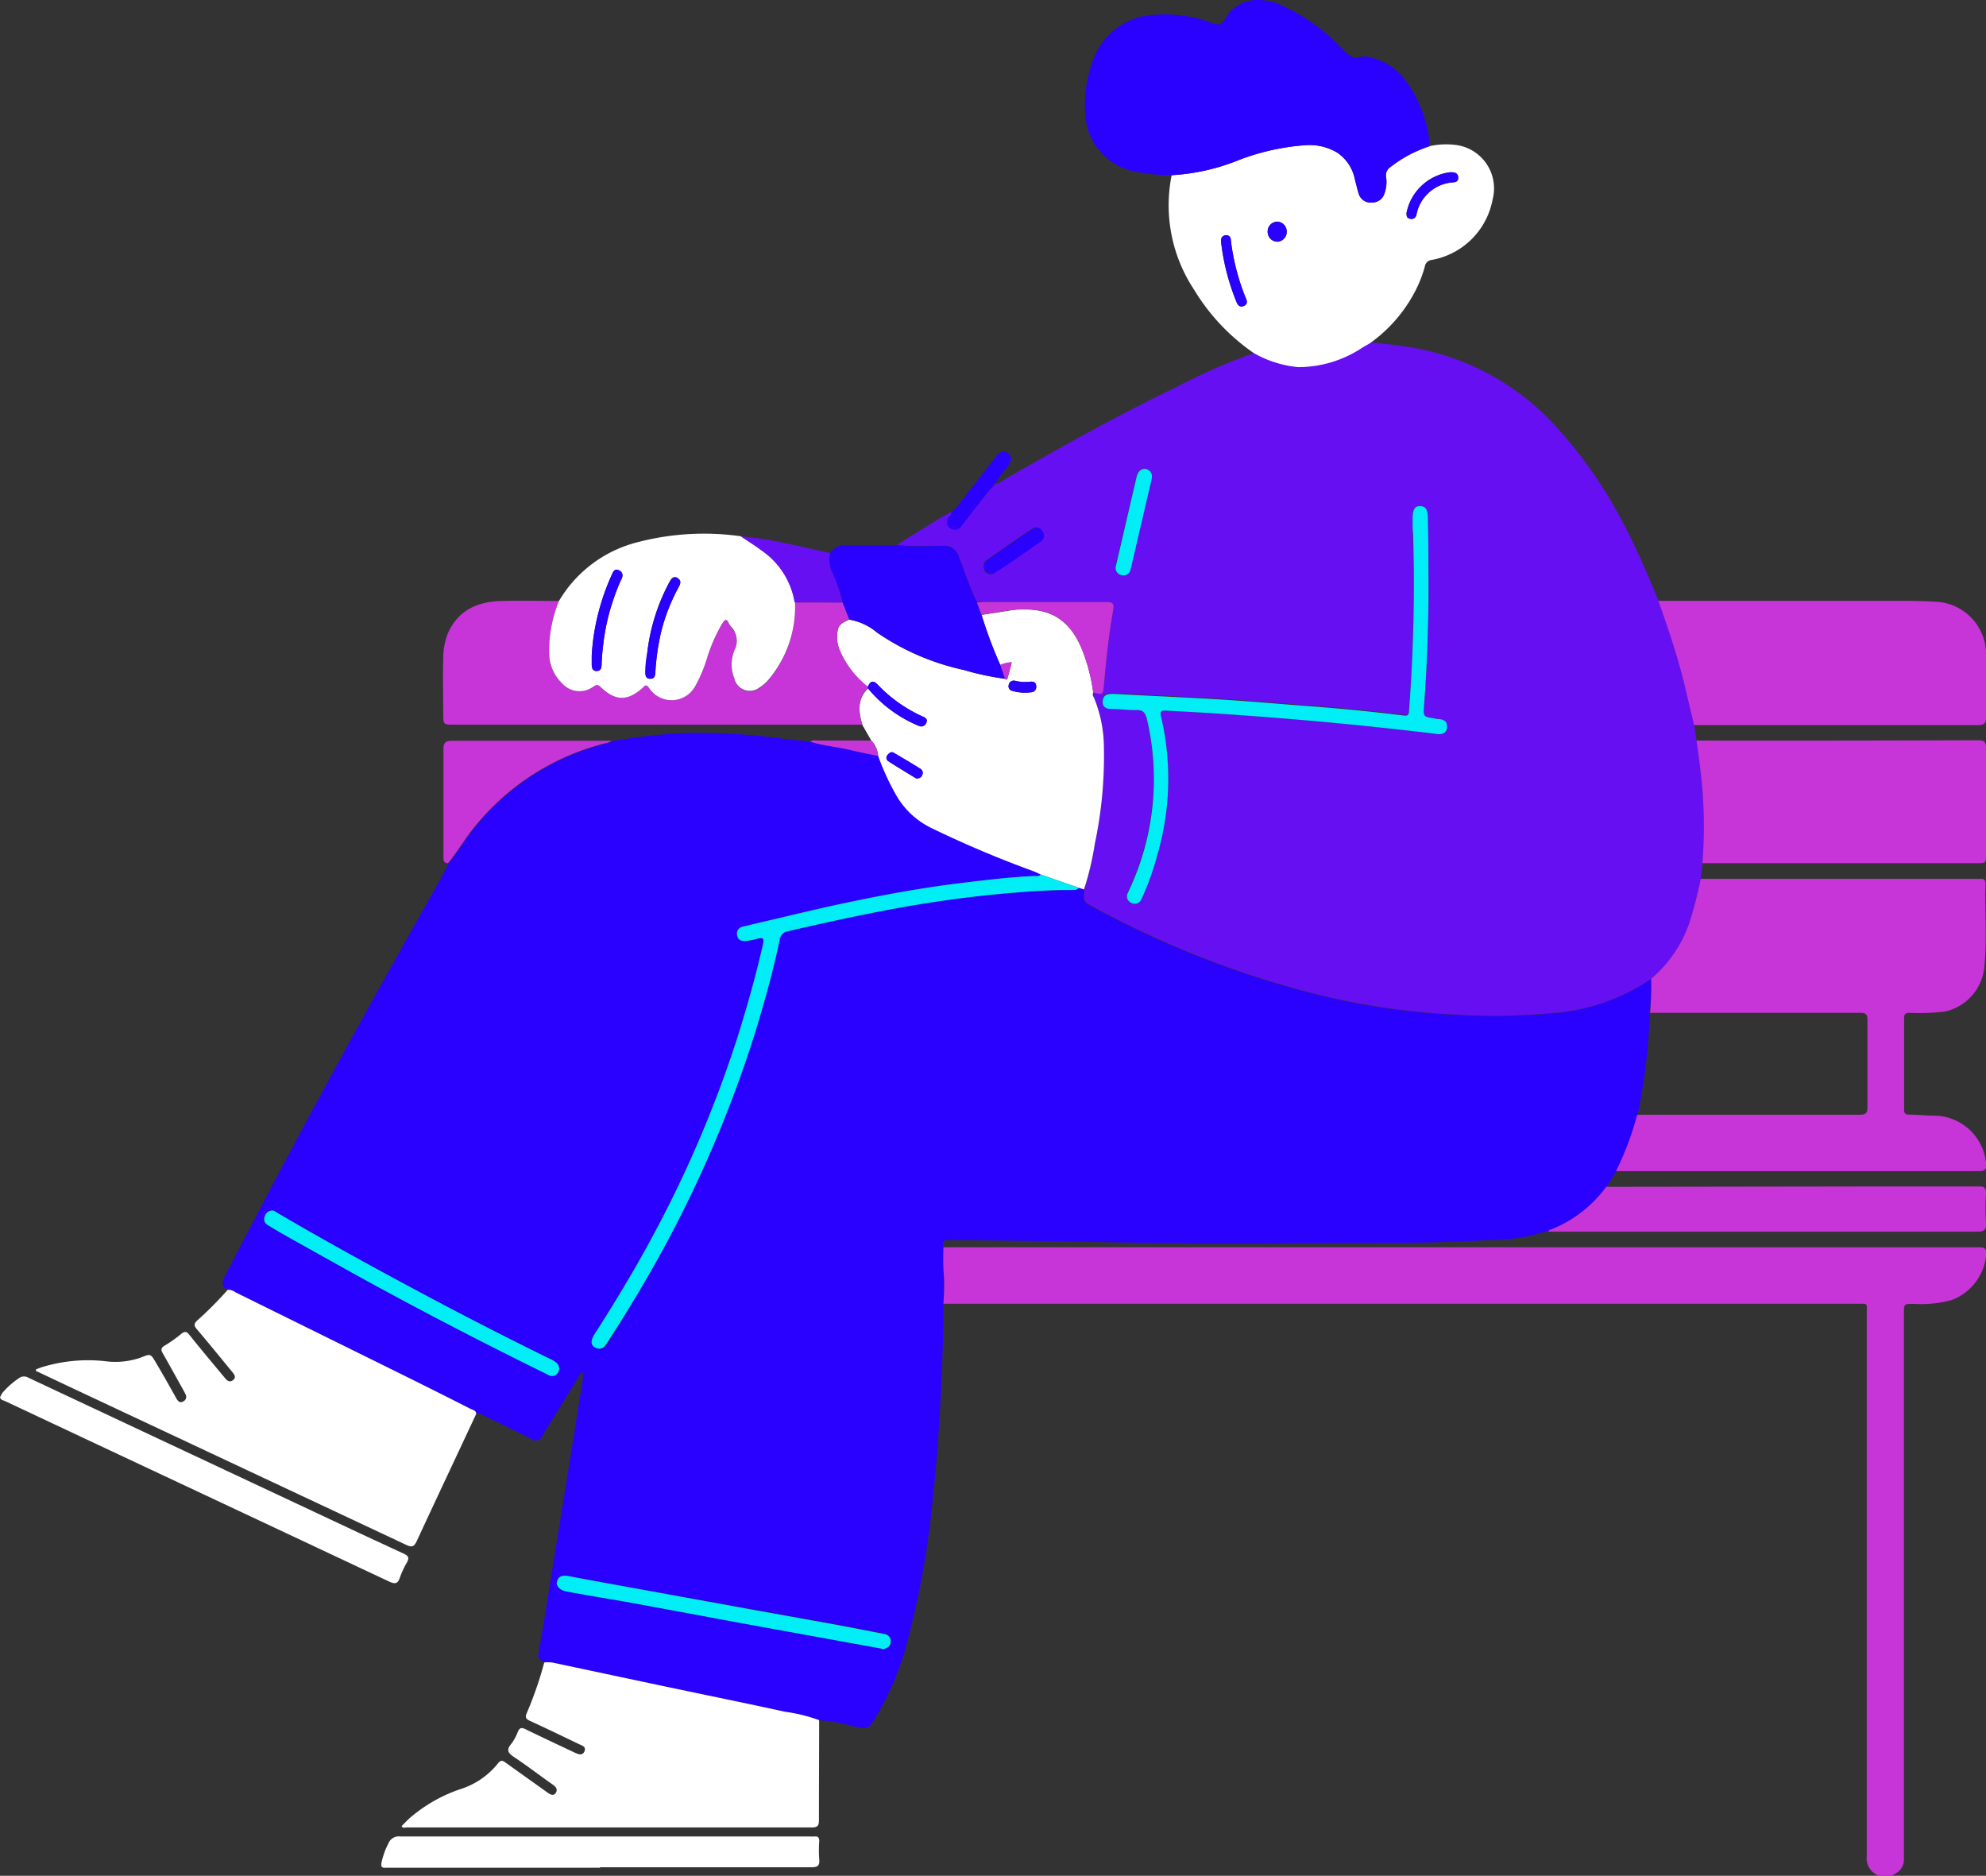 <?xml version="1.0" encoding="UTF-8"?> <svg xmlns="http://www.w3.org/2000/svg" id="Слой_1" data-name="Слой 1" viewBox="0 0 202.52 191.24"><rect x="0" y="0" width="202.52" height="191.24" fill="#333333" stroke="none"/> <defs> <style>.cls-1{fill:#2a00ff;}.cls-2{fill:#670ff3;}.cls-3{fill:#c735d8;}.cls-4{fill:#fff;}.cls-5{fill:#e3e3ee;}.cls-6{fill:#02eef7;}</style> </defs> <path class="cls-1" d="M96.28,130.43c0,.82,0,1.66-.08,2.49,0,3.26-.11,6.51-.29,9.76-.19,3.63-.46,7.25-.87,10.86a86.83,86.83,0,0,1-2.46,13.59,29.31,29.31,0,0,1-3.27,7.94c-.78,1.26-.8,1.21-2.27.93a18.2,18.2,0,0,0-3.51-.63,16.57,16.57,0,0,0-3.45-.85c-4.17-.91-8.35-1.76-12.53-2.64l-11.26-2.39a4.16,4.16,0,0,0-.79,0c-.26-.24-.7-.24-.59-.87.64-3.68,1.22-7.39,1.81-11.08.82-5.07,1.64-10.13,2.43-15.19a12.45,12.45,0,0,0,.31-2.46c-.32.11-.38.36-.5.55-1.22,2-2.46,3.94-3.65,5.94a.72.72,0,0,1-1.14.32c-1.62-.83-3.26-1.62-4.89-2.41-.22-.11-.43-.35-.72-.13,0-.36-.37-.41-.61-.53-3.92-2-7.83-3.92-11.76-5.86l-12.16-6a1.35,1.35,0,0,0-.8-.27c-.78-.4-.55-.88-.23-1.5q5.78-11.22,11.83-22.27c2.62-4.82,5.31-9.6,8-14.41,1-1.76,2-3.46,2.91-5.28,1-1.22,1.75-2.55,2.74-3.75a24.92,24.92,0,0,1,13.23-8.46,2,2,0,0,0,.73-.27,64.88,64.88,0,0,1,7-.82,61.31,61.31,0,0,1,6.36.15c2.12.11,4.21.5,6.32.67l.19.08.43,0c1.37.41,2.79.52,4.18.86.9.21,1.81.38,2.72.57a24.9,24.9,0,0,0,1.93,4.16,8.33,8.33,0,0,0,3.44,3.16,109,109,0,0,0,10.57,4.47c.22.09.43.2.64.3-.21.23-.49.14-.75.15-2.4.11-4.79.4-7.19.69-4.26.51-8.48,1.3-12.68,2.2-2.78.6-5.53,1.28-8.3,1.92l-1.46.35a.72.72,0,0,0-.57.93c.08.43.4.55.8.54a6.66,6.66,0,0,0,1.33-.26c.38-.08.64-.09.51.49-.71,3.17-1.59,6.3-2.56,9.4a120,120,0,0,1-8.09,19.3c-2,3.82-4.21,7.52-6.54,11.14-.42.66-.4,1.13.05,1.37s.84.12,1.14-.35Q64,133.7,66,130.24a124,124,0,0,0,10.88-24.57c1-3.23,1.92-6.5,2.62-9.82a1,1,0,0,1,.81-.9c4.72-1.09,9.45-2.12,14.24-2.88,2.94-.46,5.9-.82,8.88-1.06,2-.16,3.91-.29,5.87-.27.26,0,.53,0,.71-.23l.56.16c-.12,1.29-.12,1.29,1.09,1.93a97.46,97.46,0,0,0,22.82,8.86,73.49,73.49,0,0,0,13.69,2,62.91,62.91,0,0,0,10.18-.15,20.37,20.37,0,0,0,10-3.49,33.71,33.71,0,0,1-.11,3.48A62.23,62.23,0,0,1,167,113.63a30.86,30.86,0,0,1-2.16,5.75l-1,1.59a12.85,12.85,0,0,1-5.72,4.39c-.08,0-.14.12-.22.18a5.73,5.73,0,0,0-.7.13,17.79,17.79,0,0,1-4.8.74c-3,.13-5.93.28-8.9.29-10.55,0-21.09.15-31.64-.08-5-.11-10-.13-15-.21-.58,0-.82.14-.65.73A24.1,24.1,0,0,0,96.28,130.43Zm-5.45,37a.73.73,0,0,0-.64-.88c-1.73-.34-3.46-.68-5.2-1l-8.23-1.48L65.15,162c-2.36-.43-4.73-.85-7.1-1.3-.57-.11-1.08-.11-1.26.56-.12.44.33.88,1,1,1.93.35,3.85.68,5.77,1,4.34.79,8.68,1.61,13,2.4l13.23,2.4a1.44,1.44,0,0,1,.23.07C90.4,168.07,90.77,167.93,90.83,167.47ZM27,124a.71.71,0,0,0,.34.92c.63.39,1.27.76,1.92,1.13,2.94,1.64,5.88,3.3,8.84,4.92q8.67,4.72,17.54,9.07c.26.13.5.31.81.23a.77.77,0,0,0,.36-1.27,2.39,2.39,0,0,0-.72-.46q-6.51-3.19-12.92-6.61c-5-2.67-9.93-5.37-14.8-8.23a4.74,4.74,0,0,0-.48-.23A.81.81,0,0,0,27,124Z"></path> <path class="cls-2" d="M111.65,86a43.15,43.15,0,0,0,.93-9.88,13.51,13.51,0,0,0-1-5c-.07-.17-.2-.34-.09-.54,1,.26,1,.24,1.1-.79.22-2.55.49-5.09.94-7.62.11-.61,0-.82-.67-.82-4.19,0-8.39,0-12.58,0-.21,0-.43,0-.64.06a32.8,32.8,0,0,1-1.48-3.7c-.14-.33-.27-.66-.39-1a1.52,1.52,0,0,0-1.58-1.08c-1.57,0-3.15.1-4.72-.07l1-.65C94,54,95.45,53,97,52.19c.1.24-.11.35-.21.49a.75.75,0,0,0,.08,1.14.76.76,0,0,0,1.17-.21l2.65-3.39c.19-.24.41-.46.62-.68.07-.06.19-.09.16-.23h0c.38.07.61-.22.89-.38,5.77-3.33,11.59-6.58,17.6-9.47A60.55,60.55,0,0,1,127.86,36a11.31,11.31,0,0,0,4.51,1.32,11.81,11.81,0,0,0,6.57-2l.75-.43c1.12.13,2.24.23,3.35.4a25.69,25.69,0,0,1,14.79,7.31,45.68,45.68,0,0,1,7.68,10.71c1.36,2.55,2.48,5.22,3.6,7.88,1,2.8,1.94,5.6,2.65,8.48.33,1.39.65,2.79,1,4.19L173,75.5c.27,2,.57,4,.67,6.06A48.18,48.18,0,0,1,173.6,88l-.17,1.57A44,44,0,0,1,172.3,94a13,13,0,0,1-3.92,5.78,20.37,20.37,0,0,1-10,3.49,62.91,62.91,0,0,1-10.18.15,73.49,73.49,0,0,1-13.69-2,97.46,97.46,0,0,1-22.82-8.86c-1.21-.64-1.21-.64-1.09-1.93A29.53,29.53,0,0,0,111.65,86Zm32-13.58c0,.38-.14.5-.52.45-3.42-.42-6.86-.76-10.29-1-2.82-.22-5.64-.47-8.46-.64-3.63-.22-7.27-.37-10.9-.57-.55,0-1,.09-1.06.69s.27.83.82.85c.89,0,1.77.13,2.65.11.61,0,.82.22,1,.78a26.61,26.61,0,0,1-1.7,17.4l-.21.46a.72.72,0,0,0,.32,1,.74.74,0,0,0,1.08-.39A27.4,27.4,0,0,0,118,87.23a27.68,27.68,0,0,0,.39-14.2c-.11-.51,0-.6.48-.58,4.14.2,8.27.49,12.4.83q5.55.45,11.09,1.07c1.38.15,2.76.3,4.14.48.56.07,1-.06,1.06-.66s-.29-.81-.82-.86c-.14,0-.28,0-.43-.07-1.18-.16-1.18-.16-1.09-1.38.28-3.56.4-7.13.45-10.7,0-2.73,0-5.46-.06-8.19,0-1-.2-1.35-.78-1.37s-.79.34-.78,1.39c0,.27,0,.53,0,.79v.72A170.55,170.55,0,0,1,143.68,72.45Zm-29.24-13.8a.72.72,0,0,0,.85-.6c.27-1.09.51-2.19.77-3.29.45-1.91.89-3.82,1.34-5.73.1-.44.15-.86-.33-1.13s-1,0-1.17.73c-.54,2.31-1.07,4.62-1.61,6.92-.17.77-.36,1.54-.53,2.29A.76.76,0,0,0,114.44,58.65Zm-13-.25c1.58-1,3.13-2.11,4.68-3.19a.71.71,0,0,0,.15-1.08.68.68,0,0,0-1-.19c-1.54,1-3.08,2.1-4.61,3.16a.71.71,0,0,0-.33.67A.72.72,0,0,0,101.45,58.4Z"></path> <path class="cls-3" d="M96.21,127.14a24.1,24.1,0,0,0,.07,3.29c0,.82,0,1.66-.08,2.49h93.16c1.16,0,1-.13,1,1v55.32A1.88,1.88,0,0,0,193.3,191a1.59,1.59,0,0,0,.85-1.33c0-.21,0-.43,0-.64v-55.1c0-1,0-1,1-1a11.68,11.68,0,0,0,3.9-.4,5.47,5.47,0,0,0,3.49-4.61c.08-.61-.17-.76-.76-.76-4.7,0-9.4,0-14.1,0H96.21Z"></path> <path class="cls-3" d="M173.43,89.6A44,44,0,0,1,172.3,94a13,13,0,0,1-3.92,5.78,33.71,33.71,0,0,1-.11,3.48q10.71,0,21.42,0c.55,0,.74.13.74.72q0,4.45,0,8.91c0,.6-.19.76-.78.76q-11.35,0-22.7,0a30.86,30.86,0,0,1-2.16,5.75q18.5,0,37,0c.62,0,.81-.2.74-.78a5.37,5.37,0,0,0-5-4.87c-.95,0-1.91-.11-2.86-.11-.38,0-.5-.15-.5-.51,0-3.12,0-6.23,0-9.35,0-.44.19-.51.57-.52a21.48,21.48,0,0,0,3.58-.13,5.15,5.15,0,0,0,4-4.29c.34-2.91.06-5.84.15-8.75,0-.4-.17-.51-.52-.49-.15,0-.29,0-.43,0Z"></path> <path class="cls-4" d="M48.56,144.15c0-.36-.37-.41-.61-.53-3.92-2-7.83-3.92-11.76-5.86l-12.16-6a1.35,1.35,0,0,0-.8-.27,37.78,37.78,0,0,1-3.09,3.11c-.34.31-.41.51-.08.9,1.25,1.46,2.45,2.95,3.67,4.43.19.24.36.49.06.75s-.57.15-.8-.13-.31-.36-.46-.55c-1.07-1.29-2.15-2.57-3.2-3.89-.28-.35-.47-.43-.85-.12a13.27,13.27,0,0,1-1.69,1.2c-.4.24-.39.45-.18.8.7,1.23,1.38,2.47,2.07,3.7.08.14.16.29.23.44a.52.52,0,0,1-.21.74c-.34.2-.54,0-.7-.27-.65-1.17-1.31-2.34-2-3.51s-.6-1.08-1.71-.66a7.9,7.9,0,0,1-3.61.34,16,16,0,0,0-6.39.61c-.19.06-.37.13-.54.2s0,.07-.12.17l3.09,1.46q17.36,8.15,34.7,16.29c.58.27.8.21,1.08-.39C44.51,152.77,46.55,148.46,48.56,144.15Z"></path> <path class="cls-4" d="M121.77,29.54a15.55,15.55,0,0,1-2.29-11.68,21.51,21.51,0,0,0,6.89-1.56,23.55,23.55,0,0,1,6.77-1.5,5.51,5.51,0,0,1,3.24.77,4.31,4.31,0,0,1,1.78,2.69c.12.48.24,1,.38,1.45a1.28,1.28,0,0,0,1.37.94,1.31,1.31,0,0,0,1.29-1,3.34,3.34,0,0,0,.14-1.63,1,1,0,0,1,.46-1,13.06,13.06,0,0,1,4-2.12,7.69,7.69,0,0,1,2.49-.14,4.46,4.46,0,0,1,3.93,5.52A7.7,7.7,0,0,1,146,26.5a.79.79,0,0,0-.7.66,12.78,12.78,0,0,1-1.09,2.72A15,15,0,0,1,139.69,35l-.75.43a11.81,11.81,0,0,1-6.57,2A11.31,11.31,0,0,1,127.86,36,21,21,0,0,1,121.77,29.54Zm4.34,1.29c.14.34.36.52.73.36s.35-.43.23-.72a22.72,22.72,0,0,1-1.56-6c0-.35-.23-.53-.57-.48s-.46.36-.42.7A23,23,0,0,0,126.11,30.83Zm17.32-9.13c0,.3,0,.53.35.6a.52.52,0,0,0,.67-.46,4,4,0,0,1,1-1.95,4.08,4.08,0,0,1,2.71-1.3c.31,0,.57-.13.54-.52s-.29-.52-.82-.51A5.21,5.21,0,0,0,143.43,21.7Zm-14.16,2a1,1,0,0,0,1,.95,1,1,0,0,0,.94-1.06,1,1,0,0,0-1-1A1,1,0,0,0,129.27,23.68Z"></path> <path class="cls-4" d="M110,90.51l-3.87-1.35c-.21-.1-.42-.21-.64-.3a109,109,0,0,1-10.57-4.47,8.33,8.33,0,0,1-3.44-3.16,24.9,24.9,0,0,1-1.93-4.16,2.52,2.52,0,0,0-.7-1.57l-.9-1.57c-.41-1.34-.56-2.64.56-3.75A13.31,13.31,0,0,0,93.69,74a.55.55,0,0,0,.77-.31c.17-.37-.1-.52-.37-.64a14.53,14.53,0,0,1-4.59-3.25c-.46-.49-.77-.32-1,.23a9.29,9.29,0,0,1-2.91-3.82,3.49,3.49,0,0,1-.23-1.11c0-1.18.18-1.52,1.25-1.92a5.92,5.92,0,0,1,2.83,1.32,24.94,24.94,0,0,0,8.84,3.81,27.68,27.68,0,0,0,4.21.9c.13.18.22,0,.25-.06.15-.51.28-1,.43-1.62a3.6,3.6,0,0,0-1.17.27,44.88,44.88,0,0,1-1.91-5.11l3.09-.48a9,9,0,0,1,2.43,0c2.51.31,3.91,1.93,4.77,4.12a18.16,18.16,0,0,1,1.1,4.29c-.11.2,0,.37.09.54a13.51,13.51,0,0,1,1,5,43.15,43.15,0,0,1-.93,9.88,29.53,29.53,0,0,1-1.1,4.64ZM94.05,79a.48.48,0,0,0-.2-.62c-.89-.56-1.79-1.09-2.7-1.62-.25-.16-.46,0-.61.18a.42.42,0,0,0,0,.64c.94.61,1.9,1.18,2.85,1.77a.32.32,0,0,0,.14,0A.51.51,0,0,0,94.05,79Zm9.44-9.59a.52.52,0,0,0-.63.44.47.47,0,0,0,.38.59,4.61,4.61,0,0,0,1.92.14.54.54,0,0,0,.5-.66c0-.33-.24-.44-.55-.42A4.22,4.22,0,0,1,103.49,69.4Z"></path> <path class="cls-4" d="M83.53,175.37a16.57,16.57,0,0,0-3.45-.85c-4.17-.91-8.35-1.76-12.53-2.64l-11.26-2.39a4.16,4.16,0,0,0-.79,0,37.76,37.76,0,0,1-1.78,5.15c-.19.44-.1.61.31.8,1.68.77,3.34,1.57,5,2.37.31.15.78.26.57.74s-.62.3-1,.13c-1.67-.79-3.34-1.57-5-2.38-.39-.19-.61-.19-.8.27a4.75,4.75,0,0,1-.69,1.25c-.5.61-.29.91.29,1.3,1.34.89,2.61,1.87,3.92,2.79.33.23.6.49.35.88s-.63.11-.91-.09c-1.4-1-2.81-2-4.2-3-.33-.24-.51-.27-.79.09a7.93,7.93,0,0,1-3.72,2.58,15.51,15.51,0,0,0-5.29,3c-.28.26-.54.54-.81.81.15.24.36.13.53.13q20.64,0,41.29,0c.62,0,.74-.19.74-.77C83.51,182.13,83.53,178.75,83.53,175.37Z"></path> <path class="cls-1" d="M119.48,17.86a21.51,21.51,0,0,0,6.89-1.56,23.55,23.55,0,0,1,6.77-1.5,5.51,5.51,0,0,1,3.24.77,4.31,4.31,0,0,1,1.78,2.69c.12.48.24,1,.38,1.45a1.28,1.28,0,0,0,1.37.94,1.31,1.31,0,0,0,1.29-1,3.34,3.34,0,0,0,.14-1.63,1,1,0,0,1,.46-1,13.06,13.06,0,0,1,4-2.12,12.85,12.85,0,0,0-2.4-6.59,6.12,6.12,0,0,0-4-2.53,1.35,1.35,0,0,0-.56,0c-.9.34-1.38-.23-1.94-.78A19.92,19.92,0,0,0,130.62.51,6,6,0,0,0,128.1,0a3.7,3.7,0,0,0-3.17,1.94c-.36.63-.68.64-1.3.42a13.71,13.71,0,0,0-6-.84,6.93,6.93,0,0,0-6.31,5.06,12.57,12.57,0,0,0-.61,5.51,6.23,6.23,0,0,0,5.19,5.43A18.61,18.61,0,0,0,119.48,17.86Z"></path> <path class="cls-3" d="M169.11,61.26c1,2.8,1.94,5.6,2.65,8.48.33,1.39.65,2.79,1,4.19q14.44,0,28.9,0c.69,0,.89-.19.87-.88,0-2.11,0-4.22,0-6.33a5.37,5.37,0,0,0-4.93-5.36c-1.13-.07-2.25-.1-3.37-.1Z"></path> <path class="cls-3" d="M173,75.5c.27,2,.57,4,.67,6.06A48.18,48.18,0,0,1,173.6,88h28c.92,0,.92,0,.92-.94,0-3.6,0-7.19,0-10.79,0-.64-.17-.8-.8-.8Q187.35,75.52,173,75.5Z"></path> <path class="cls-3" d="M88.5,70a9.29,9.29,0,0,1-2.91-3.82,3.49,3.49,0,0,1-.23-1.11c0-1.18.18-1.52,1.25-1.92-.22-.57-.45-1.15-.68-1.73l-4.86,0a11.47,11.47,0,0,1-2.6,7.79,3.82,3.82,0,0,1-1,.91,1.61,1.61,0,0,1-2.58-.89,3.8,3.8,0,0,1,0-2.87,2.12,2.12,0,0,0-.37-2.47,1.21,1.21,0,0,1-.2-.3c-.22-.53-.42-.36-.65,0A16.24,16.24,0,0,0,72.13,67a14.58,14.58,0,0,1-1.26,3,2.74,2.74,0,0,1-4.68.14c-.28-.4-.4-.28-.67,0-1.54,1.37-2.78,1.34-4.27-.1-.31-.3-.49-.21-.79,0a2.38,2.38,0,0,1-3.14-.37A4.33,4.33,0,0,1,56,66.5a13.38,13.38,0,0,1,1-5.23c-1.94,0-3.88-.05-5.82,0-2.46.06-4.48.91-5.53,3.35a7,7,0,0,0-.45,2.58c-.06,1.9,0,3.79,0,5.68,0,1,.07,1,1.07,1H87.94c-.41-1.34-.56-2.64.56-3.75Z"></path> <path class="cls-4" d="M65.13,55.25a26.72,26.72,0,0,1,10.46-.57c.7.48,1.43.93,2.11,1.44a8,8,0,0,1,3.37,5.26,11.47,11.47,0,0,1-2.6,7.79,3.82,3.82,0,0,1-1,.91,1.61,1.61,0,0,1-2.58-.89,3.8,3.8,0,0,1,0-2.87,2.12,2.12,0,0,0-.37-2.47,1.21,1.21,0,0,1-.2-.3c-.22-.53-.42-.36-.65,0A16.24,16.24,0,0,0,72.13,67a14.58,14.58,0,0,1-1.26,3,2.74,2.74,0,0,1-4.68.14c-.28-.4-.4-.28-.67,0-1.54,1.37-2.78,1.34-4.27-.1-.31-.3-.49-.21-.79,0a2.38,2.38,0,0,1-3.14-.37A4.33,4.33,0,0,1,56,66.5a13.38,13.38,0,0,1,1-5.23A13,13,0,0,1,65.13,55.25Zm.68,13.19c0,.36,0,.7.48.72s.51-.3.54-.67a24.82,24.82,0,0,1,.59-4.11,19.38,19.38,0,0,1,1.77-4.53c.2-.36.32-.67-.09-.93s-.66.07-.83.4A20,20,0,0,0,66,66.58c-.06.5-.1,1-.14,1.37Zm-5.47-.87c0,.4,0,.84.5.84s.5-.41.51-.8a27.06,27.06,0,0,1,.4-3.48,22.92,22.92,0,0,1,1.51-4.85l.06-.13c.2-.37.28-.75-.19-1s-.62.18-.77.51a23.38,23.38,0,0,0-1.59,4.9,21.8,21.8,0,0,0-.43,3.31C60.34,67.23,60.35,67.4,60.34,67.57Z"></path> <path class="cls-3" d="M163.79,121a12.85,12.85,0,0,1-5.72,4.39c-.08,0-.14.12-.22.18l.79,0q21.48,0,42.94,0c.7,0,1-.13.94-.9a23.4,23.4,0,0,1,0-3c0-.59-.19-.72-.74-.71-3.07,0-6.14,0-9.21,0Z"></path> <path class="cls-1" d="M85.93,61.43c.23.58.46,1.16.68,1.73a5.92,5.92,0,0,1,2.83,1.32,24.94,24.94,0,0,0,8.84,3.81,27.68,27.68,0,0,0,4.21.9c-.17-.47-.33-.94-.49-1.41a44.88,44.88,0,0,1-1.91-5.11c-.16-.41-.31-.82-.46-1.23a32.8,32.8,0,0,1-1.48-3.7c-.14-.33-.27-.66-.39-1a1.52,1.52,0,0,0-1.58-1.08c-1.57,0-3.15.1-4.72-.07-1.72,0-3.43,0-5.15,0a1.82,1.82,0,0,0-1.66.8,2.93,2.93,0,0,0,.21,1.95A18.93,18.93,0,0,1,85.93,61.43Z"></path> <path class="cls-4" d="M0,142.46c.08.27.32.3.51.38l8.7,4.09q15.24,7.15,30.47,14.31c.57.26.87.27,1.09-.38a9.17,9.17,0,0,1,.72-1.56c.26-.46.18-.67-.31-.9-3.87-1.78-7.72-3.6-11.58-5.41q-13.35-6.26-26.7-12.53a.86.86,0,0,0-1,.07A8,8,0,0,0,.25,142,4.64,4.64,0,0,0,0,142.46Z"></path> <path class="cls-4" d="M61.19,190.37c7.17,0,14.34,0,21.5,0,.63,0,.92-.11.85-.81a13,13,0,0,1,0-1.87c0-.34-.12-.49-.46-.46a4.17,4.17,0,0,1-.5,0q-20.89,0-41.78,0a1.13,1.13,0,0,0-1.18.68,8,8,0,0,0-.72,2c-.06.36,0,.55.44.51H61.19Z"></path> <path class="cls-3" d="M45.69,88c1-1.22,1.75-2.55,2.74-3.75a24.92,24.92,0,0,1,13.23-8.46,2,2,0,0,0,.73-.27c-1.87,0-3.74,0-5.61,0-3.54,0-7.09,0-10.64,0-.66,0-.93.15-.92.88,0,3.61,0,7.23,0,10.85C45.24,87.57,45.14,88,45.69,88Z"></path> <path class="cls-2" d="M85.93,61.43a18.93,18.93,0,0,0-1.07-3.1,2.93,2.93,0,0,1-.21-1.95c-1.65-.36-3.3-.75-5-1.09a33.67,33.67,0,0,0-4.11-.61c.7.48,1.43.93,2.11,1.44a8,8,0,0,1,3.37,5.26Z"></path> <path class="cls-1" d="M97,52.19c.1.24-.11.35-.21.49a.75.75,0,0,0,.08,1.14.76.76,0,0,0,1.17-.21l2.65-3.39c.19-.24.41-.46.62-.68a.26.26,0,0,1,.16-.23h0a10.82,10.82,0,0,1,1.18-1.6c.52-.69.59-1.19.14-1.49-.65-.43-1,.06-1.35.5l-3.65,4.68a2.14,2.14,0,0,1-.59.61c0,.12,0,.21-.19.18Z"></path> <path class="cls-3" d="M89.54,77.07a2.52,2.52,0,0,0-.7-1.57H83.39c-.25,0-.53-.1-.75.13,1.37.41,2.79.52,4.18.86C87.72,76.71,88.63,76.88,89.54,77.07Z"></path> <path class="cls-5" d="M82,75.54l.19.08Z"></path> <path class="cls-6" d="M110,90.51l-3.87-1.35c-.21.23-.49.14-.75.15-2.4.11-4.79.4-7.19.69-4.26.51-8.48,1.3-12.68,2.2-2.78.6-5.53,1.28-8.3,1.92l-1.46.35a.72.72,0,0,0-.57.93c.08.43.4.55.8.54a6.66,6.66,0,0,0,1.33-.26c.38-.08.64-.09.51.49-.71,3.17-1.59,6.3-2.56,9.4a120,120,0,0,1-8.09,19.3c-2,3.82-4.21,7.52-6.54,11.14-.42.66-.4,1.13.05,1.37s.84.12,1.14-.35Q64,133.7,66,130.24a124,124,0,0,0,10.88-24.57c1-3.23,1.92-6.5,2.62-9.82a1,1,0,0,1,.81-.9c4.72-1.09,9.45-2.12,14.24-2.88,2.94-.46,5.9-.82,8.88-1.06,2-.16,3.91-.29,5.87-.27C109.54,90.74,109.81,90.77,110,90.51Z"></path> <path class="cls-6" d="M90,168.14c.38-.07.75-.21.81-.67a.73.73,0,0,0-.64-.88c-1.73-.34-3.46-.68-5.2-1l-8.23-1.48L65.15,162c-2.36-.43-4.73-.85-7.1-1.3-.57-.11-1.08-.11-1.26.56-.12.44.33.88,1,1,1.93.35,3.85.68,5.77,1,4.34.79,8.68,1.61,13,2.4l13.23,2.4A1.44,1.44,0,0,1,90,168.14Z"></path> <path class="cls-6" d="M27.9,123.42A.81.81,0,0,0,27,124a.71.71,0,0,0,.34.92c.63.39,1.27.76,1.92,1.13,2.94,1.64,5.88,3.3,8.84,4.92q8.67,4.72,17.54,9.07c.26.13.5.31.81.23a.77.77,0,0,0,.36-1.27,2.39,2.39,0,0,0-.72-.46q-6.51-3.19-12.92-6.61c-5-2.67-9.93-5.37-14.8-8.23A4.74,4.74,0,0,0,27.9,123.42Z"></path> <path class="cls-6" d="M144.1,54.5a170.55,170.55,0,0,1-.42,18c0,.38-.14.5-.52.45-3.42-.42-6.86-.76-10.29-1-2.82-.22-5.64-.47-8.46-.64-3.63-.22-7.27-.37-10.9-.57-.55,0-1,.09-1.06.69s.27.83.82.85c.89,0,1.77.13,2.65.11.61,0,.82.22,1,.78a26.61,26.61,0,0,1-1.7,17.4l-.21.46a.72.72,0,0,0,.32,1,.74.74,0,0,0,1.08-.39A27.4,27.4,0,0,0,118,87.23a27.68,27.68,0,0,0,.39-14.2c-.11-.51,0-.6.48-.58,4.14.2,8.27.49,12.4.83q5.55.45,11.09,1.07c1.38.15,2.76.3,4.14.48.56.07,1-.06,1.06-.66s-.29-.81-.82-.86c-.14,0-.28,0-.43-.07-1.18-.16-1.18-.16-1.09-1.38.28-3.56.4-7.13.45-10.7,0-2.73,0-5.46-.06-8.19,0-1-.2-1.35-.78-1.37s-.79.34-.78,1.39c0,.27,0,.53,0,.79Z"></path> <path class="cls-3" d="M99.63,61.44c.15.41.3.82.46,1.23l3.09-.48a9,9,0,0,1,2.43,0c2.51.31,3.91,1.93,4.77,4.12a18.16,18.16,0,0,1,1.1,4.29c1,.26,1,.24,1.1-.79.22-2.55.49-5.09.94-7.62.11-.61,0-.82-.67-.82-4.19,0-8.39,0-12.58,0C100.06,61.38,99.84,61.42,99.63,61.44Z"></path> <path class="cls-6" d="M113.76,57.84a.76.76,0,0,0,.68.81.72.72,0,0,0,.85-.6c.27-1.09.51-2.19.77-3.29.45-1.91.89-3.82,1.34-5.73.1-.44.15-.86-.33-1.13s-1,0-1.17.73c-.54,2.31-1.07,4.62-1.61,6.92C114.12,56.32,113.93,57.09,113.76,57.84Z"></path> <path class="cls-1" d="M100.33,57.77a.72.72,0,0,0,1.12.63c1.58-1,3.13-2.11,4.68-3.19a.71.71,0,0,0,.15-1.08.68.68,0,0,0-1-.19c-1.54,1-3.08,2.1-4.61,3.16A.71.71,0,0,0,100.33,57.77Z"></path> <path class="cls-1" d="M124.52,24.67a23,23,0,0,0,1.59,6.16c.14.34.36.52.73.36s.35-.43.23-.72a22.72,22.72,0,0,1-1.56-6c0-.35-.23-.53-.57-.48S124.48,24.33,124.52,24.67Z"></path> <path class="cls-1" d="M147.88,17.56a5.21,5.21,0,0,0-4.45,4.14c0,.3,0,.53.35.6a.52.52,0,0,0,.67-.46,4,4,0,0,1,1-1.95,4.08,4.08,0,0,1,2.71-1.3c.31,0,.57-.13.54-.52S148.41,17.55,147.88,17.56Z"></path> <path class="cls-1" d="M130.21,22.61a1,1,0,0,0-.94,1.07,1,1,0,0,0,1,.95,1,1,0,0,0,.94-1.06A1,1,0,0,0,130.21,22.61Z"></path> <path class="cls-1" d="M88.5,70v.17A13.31,13.31,0,0,0,93.69,74a.55.55,0,0,0,.77-.31c.17-.37-.1-.52-.37-.64a14.53,14.53,0,0,1-4.59-3.25C89,69.29,88.73,69.46,88.5,70Z"></path> <path class="cls-1" d="M93.57,79.36a.51.51,0,0,0,.48-.37.48.48,0,0,0-.2-.62c-.89-.56-1.79-1.09-2.7-1.62-.25-.16-.46,0-.61.18a.42.42,0,0,0,0,.64c.94.61,1.9,1.18,2.85,1.77A.32.32,0,0,0,93.57,79.36Z"></path> <path class="cls-1" d="M105.11,69.49a4.22,4.22,0,0,1-1.62-.09.52.52,0,0,0-.63.44.47.47,0,0,0,.38.59,4.61,4.61,0,0,0,1.92.14.54.54,0,0,0,.5-.66C105.63,69.58,105.42,69.47,105.11,69.49Z"></path> <path class="cls-3" d="M102,67.78c.16.47.32.94.49,1.41.13.18.22,0,.25-.06.15-.51.28-1,.43-1.62A3.6,3.6,0,0,0,102,67.78Z"></path> <path class="cls-1" d="M65.81,68v.49c0,.36,0,.7.48.72s.51-.3.54-.67a24.82,24.82,0,0,1,.59-4.11,19.38,19.38,0,0,1,1.77-4.53c.2-.36.32-.67-.09-.93s-.66.07-.83.4A20,20,0,0,0,66,66.58C65.89,67.08,65.85,67.58,65.81,68Z"></path> <path class="cls-1" d="M60.34,66.9c0,.33,0,.5,0,.67,0,.4,0,.84.5.84s.5-.41.51-.8a27.06,27.06,0,0,1,.4-3.48,22.92,22.92,0,0,1,1.51-4.85l.06-.13c.2-.37.28-.75-.19-1s-.62.18-.77.51a23.38,23.38,0,0,0-1.59,4.9A21.8,21.8,0,0,0,60.34,66.9Z"></path> </svg> 